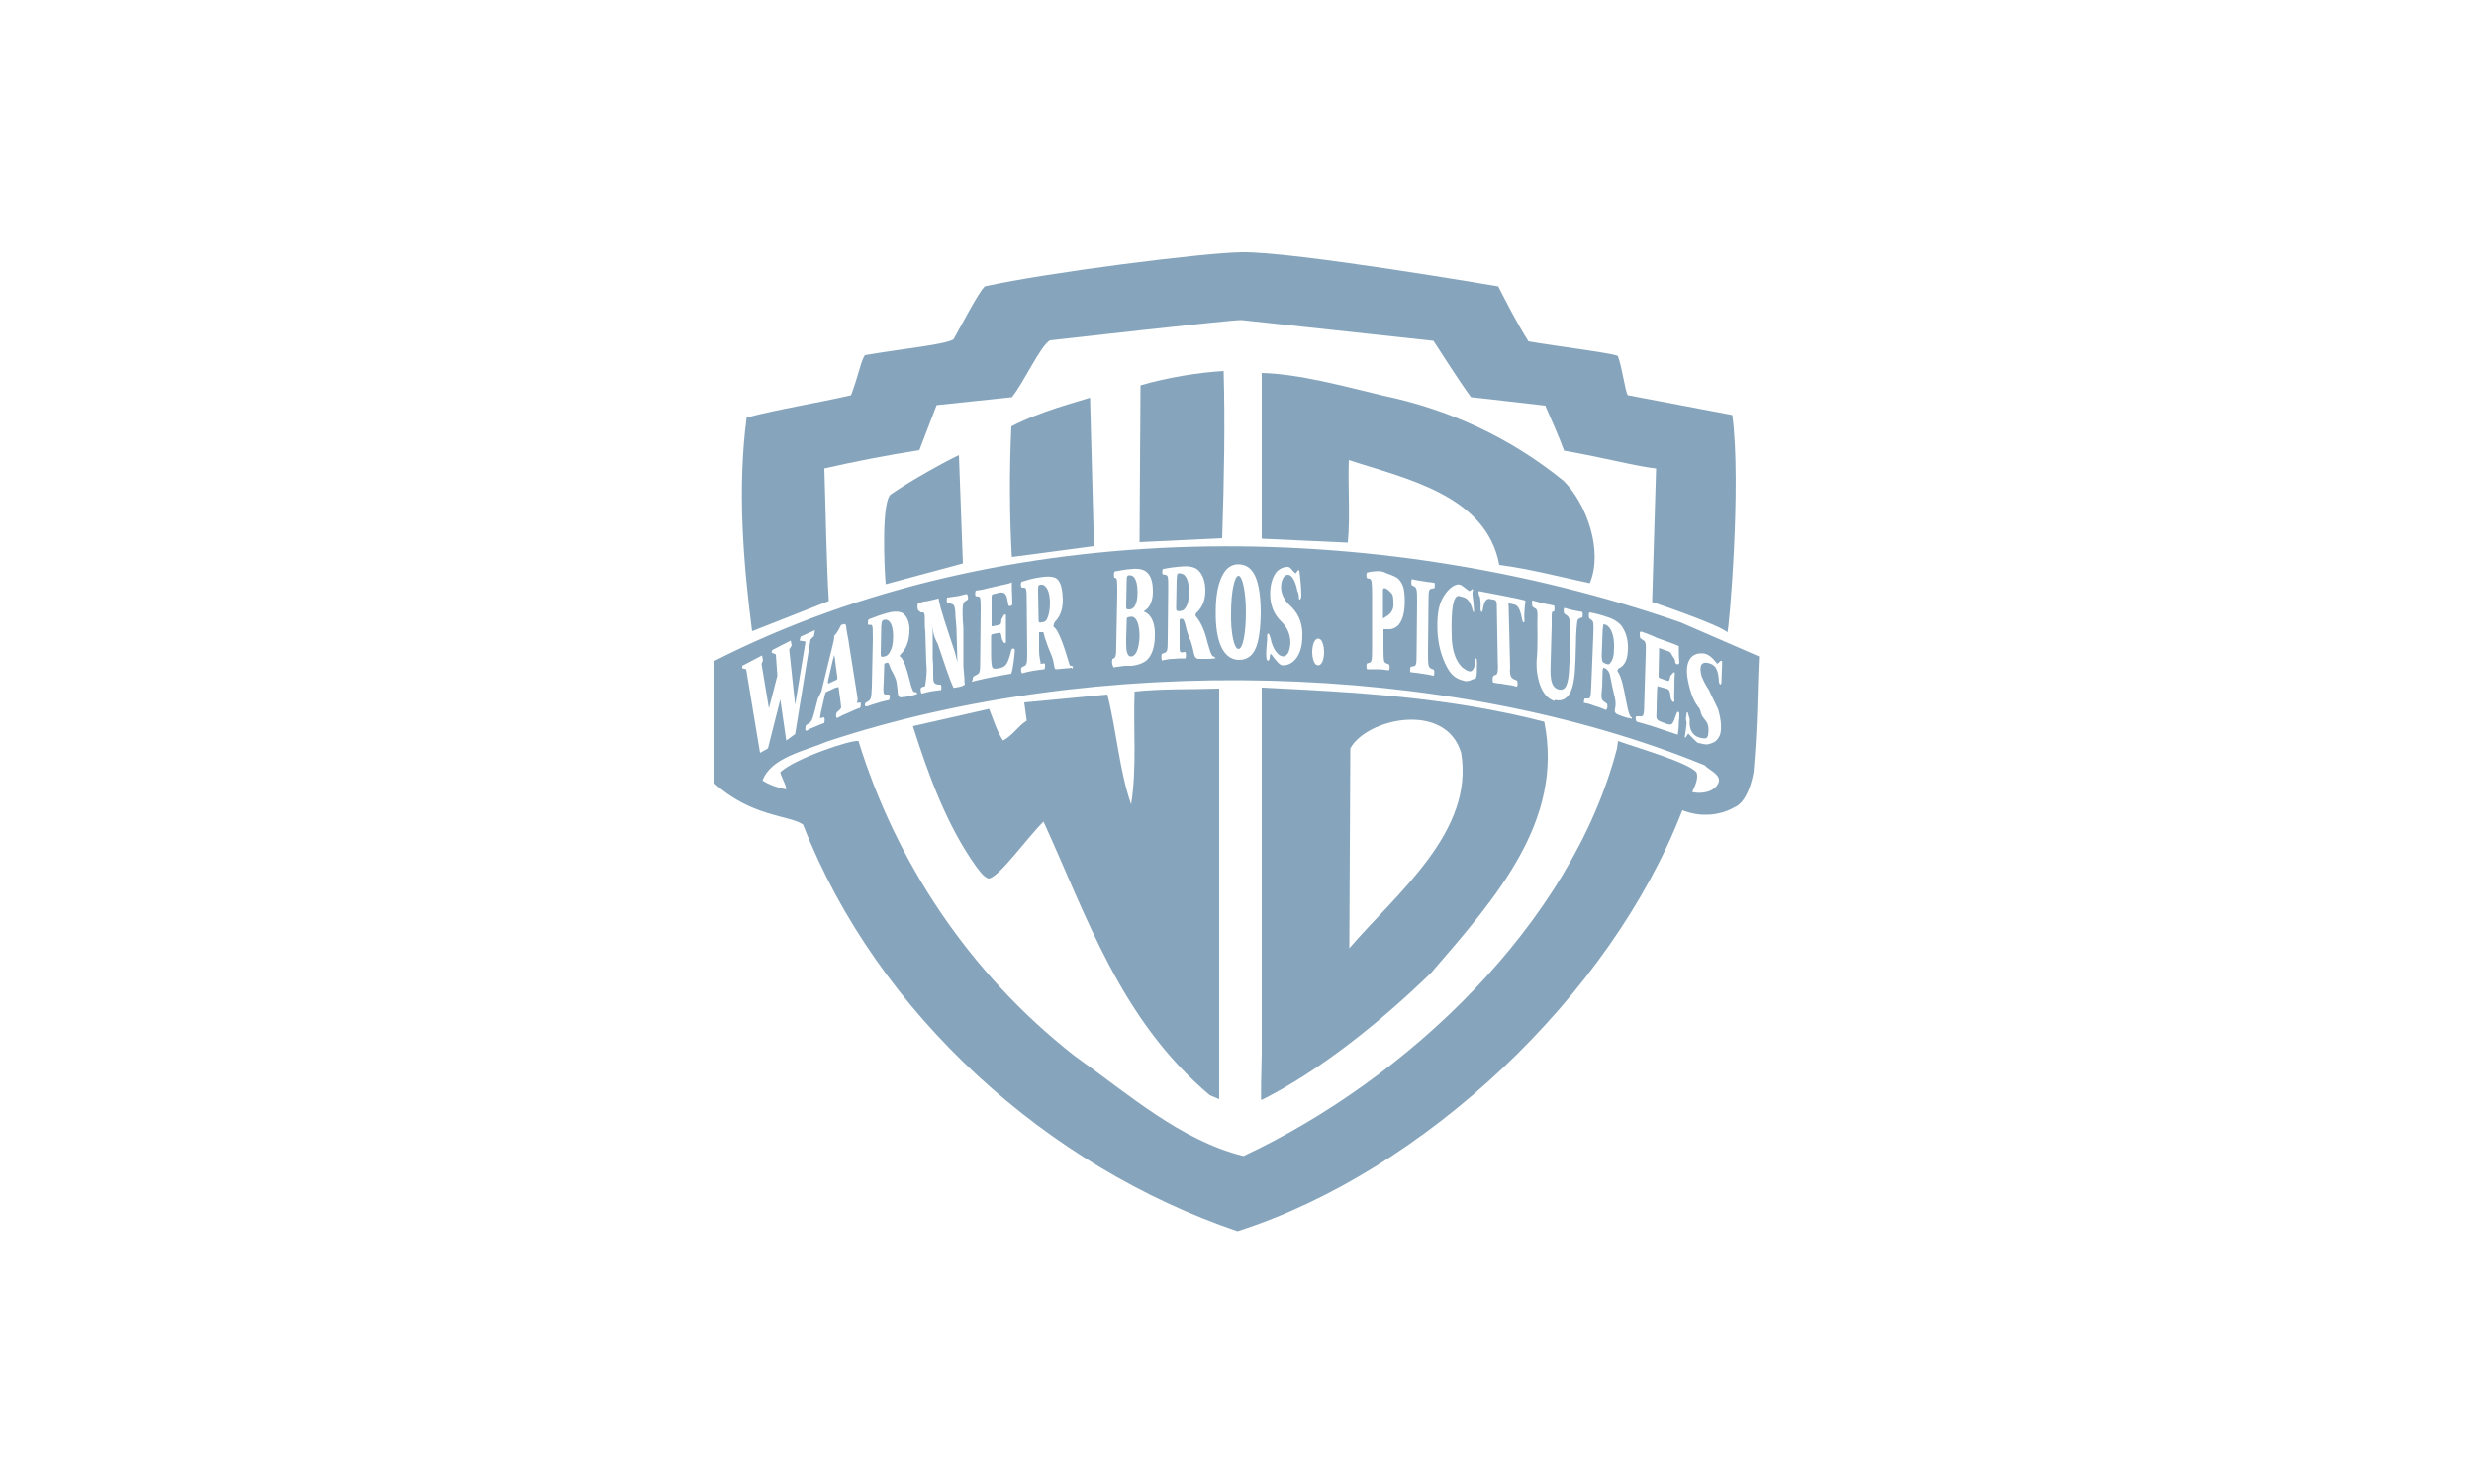 <?xml version="1.0" encoding="utf-8"?>
<!-- Generator: Adobe Illustrator 21.0.0, SVG Export Plug-In . SVG Version: 6.00 Build 0)  -->
<svg version="1.1" id="Layer_1" xmlns="http://www.w3.org/2000/svg" xmlns:xlink="http://www.w3.org/1999/xlink" x="0px" y="0px"
	 viewBox="0 0 500 300" style="enable-background:new 0 0 500 300;" xml:space="preserve">
<style type="text/css">
	.st0{fill:#86A5BC;}
	.st1{fill-rule:evenodd;clip-rule:evenodd;fill:#86A5BC;}
	.st2{fill:#0057A7;}
	.st3{fill:#1A559B;}
	.st4{fill:#EC1C24;}
	.st5{fill:#034693;}
	.st6{clip-path:url(#SVGID_2_);}
	.st7{clip-path:url(#SVGID_4_);}
	.st8{clip-path:url(#SVGID_8_);}
	.st9{clip-path:url(#SVGID_10_);}
	.st10{clip-path:url(#SVGID_14_);}
	.st11{clip-path:url(#SVGID_16_);}
	.st12{clip-path:url(#SVGID_20_);}
	.st13{clip-path:url(#SVGID_22_);}
	.st14{clip-path:url(#SVGID_26_);}
	.st15{clip-path:url(#SVGID_28_);}
	.st16{clip-path:url(#SVGID_32_);}
	.st17{clip-path:url(#SVGID_34_);}
	.st18{clip-path:url(#SVGID_38_);}
	.st19{clip-path:url(#SVGID_40_);}
	.st20{clip-path:url(#SVGID_44_);}
	.st21{clip-path:url(#SVGID_46_);}
	.st22{fill-rule:evenodd;clip-rule:evenodd;fill:#E13A3E;}
	.st23{fill:#E13A3E;}
	.st24{fill-rule:evenodd;clip-rule:evenodd;fill:#FFFFFF;}
	.st25{fill-rule:evenodd;clip-rule:evenodd;fill:#F4812C;}
	.st26{fill-rule:evenodd;clip-rule:evenodd;fill:#515F84;}
	.st27{fill-rule:evenodd;clip-rule:evenodd;}
</style>
<g>
	<path class="st0" d="M167.5,121.5c-0.5-8.5-0.6-17.7-0.9-26.8c5.6-1.3,12.8-2.7,19.2-3.7l3.5-9.1l15.2-1.6
		c2.5-3.1,5.7-10.3,7.7-11.5c0,0,37.1-4.2,38.7-4.1c2,0.2,38.8,4.2,38.8,4.2c0.7,1,4.8,7.6,7.6,11.4c4.9,0.5,8.6,1,15,1.7
		c1,2.3,2.8,6.3,3.8,9.1c8.5,1.5,14.7,3.2,18.6,3.6l-0.8,27c0,0,13.1,4.4,15.2,6.1c0.3,0.2,2.9-29.9,1-43.9L329,79.9
		c-0.5-0.4-1.2-5.9-2-7.8c0.9-0.5-12.5-2.1-18.1-3.1c-2.5-4-4.3-7.6-6.1-11.1c0,0-41.5-7.1-51.9-6.9c-7.6,0.1-39.3,4.1-51.9,6.9
		c-1.4,1.5-4.1,6.8-6.3,10.7c-1.8,1.1-10.5,1.9-17.9,3.2c-0.8,1.1-1.2,3.8-2.8,8.1c-6.9,1.6-14.2,2.7-21.1,4.5
		c-1.9,14.2-0.7,29.4,1.1,43.2L167.5,121.5z"/>
	<path class="st0" d="M230.3,109.6l16.7-0.8c0.4-11.9,0.6-23.4,0.3-33.8c-5.1,0.3-11.3,1.3-16.8,2.9L230.3,109.6z"/>
	<path class="st0" d="M303,114.2c6.3,0.8,13.4,2.7,18.3,3.7c2.7-6.4-0.5-15.9-5.3-20.7c-11.1-9-23.5-14.5-36.4-17.2
		c-8-1.9-16.9-4.4-24.6-4.6v33.5l17.4,0.8c0.5-5.6,0-10.9,0.2-16.7C283.8,96.7,300.4,100,303,114.2z"/>
	<path class="st0" d="M204.5,112.6l16.6-2.2l-0.8-30c-2.4,0.8-10,2.7-15.9,5.8C204,94.7,204,104.1,204.5,112.6z"/>
	<path class="st0" d="M179,118.1l15.6-4.2L193.8,92c-2.2,1-9.7,5.1-13.7,7.9C178.1,101.1,178.7,114.7,179,118.1z"/>
	<path class="st0" d="M229.3,139.8c-0.3,7.5,0.5,15.3-0.7,22.8c-2.4-6.9-2.9-14.7-4.8-22.2l-16.8,1.6l0.5,3.7
		c-1.6,0.9-2.9,3.1-4.8,4c-1.3-2.1-1.7-3.6-2.8-6.4l-15.4,3.5c3.1,9.8,6.9,20.2,12.8,28.4c1,1.3,1.3,1.8,2.4,2.4
		c2,0.1,7.9-8.3,11.2-11.5c8.8,19.2,15.5,40,33.6,55.3l1.9,0.8l0-83C240.4,139.4,234.9,139.2,229.3,139.8z"/>
	<path class="st0" d="M255,139v74c-0.1,3.3-0.2,9-0.1,9.4c12-6,24.4-16.1,34.3-25.7c13.3-15.4,26.9-30.8,22.9-50.8
		C292.6,140.9,273.8,139.9,255,139z M272.7,191.7l0.2-40.4c3.3-6.1,19.3-9.6,22.4,0.9C298,168.2,282.2,180.6,272.7,191.7z"/>
	<path class="st0" d="M167.6,138.1l1.3-0.6c0.3-0.1,0.4-0.2,0.3-0.8l-0.3-2.1c0-0.4-0.1-0.6-0.1-0.9c0-0.4-0.1-0.7-0.2-1.3
		c-0.2,0.7-0.5,1.8-0.7,2.8l-0.5,2.2c-0.1,0.5-0.1,0.6-0.1,0.6C167.4,138.2,167.5,138.2,167.6,138.1z"/>
	<path class="st0" d="M178.8,132.7c0.5-0.1,0.8-0.4,1.1-1c0.3-0.5,0.6-1.4,0.6-3c0-1.6-0.3-2.7-0.9-3.2c-0.3-0.2-0.6-0.3-0.9-0.2
		c-0.5,0.2-0.5,0.2-0.6,1.4L178,132c0,0.4,0,0.7,0.1,0.7C178.2,132.8,178.5,132.8,178.8,132.7z"/>
	<path class="st0" d="M210,125.8c0.1,0.1,0.3,0,0.7,0c0.5-0.1,0.8-0.3,1-0.9c0.2-0.5,0.5-1.4,0.5-3c0-1.7-0.4-2.9-1-3.4
		c-0.2-0.2-0.4-0.3-0.7-0.3c-0.1,0-0.1,0-0.2,0c-0.5,0.1-0.5,0.1-0.5,1.4l0.1,5.4C209.9,125.4,209.9,125.7,210,125.8z"/>
	<path class="st0" d="M228.7,132.7c0.9-0.1,1.5-1.6,1.6-4c0-1.8-0.3-3.1-0.9-3.7c-0.3-0.3-0.6-0.4-1-0.3c-0.7,0.1-0.7,0.1-0.7,1.1
		l-0.1,3.4c0,1.7,0,2.8,0.5,3.3C228.2,132.7,228.4,132.7,228.7,132.7z"/>
	<path class="st0" d="M228.3,123.2c1.5-0.1,1.6-2.6,1.6-3.4c0-1.6-0.3-2.7-0.8-3.2c-0.2-0.2-0.5-0.3-0.8-0.3c-0.5,0-0.6,0.1-0.6,1.4
		l-0.1,4.8c0,0.3,0,0.5,0.1,0.6C227.8,123.2,228.1,123.2,228.3,123.2z"/>
	<path class="st0" d="M238.6,123.5c0.5,0,0.8-0.3,1.1-0.8c0.3-0.5,0.6-1.3,0.6-3c0-1.6-0.3-2.9-1-3.5c-0.3-0.2-0.6-0.3-0.9-0.3
		c-0.5,0-0.5,0-0.6,1.3l-0.1,5.4c0,0.4,0,0.7,0.1,0.8C238,123.6,238.2,123.6,238.6,123.5z"/>
	<polygon class="st0" points="279.4,118.5 279.4,118.5 279.4,118.5 	"/>
	<path class="st0" d="M279.7,124.9c1.1-0.6,2.1-1.3,1.9-3.2l0-0.4c-0.1-1.1-0.1-1.1-0.8-1.8c0,0-1.1-1.1-1.3-0.3c0,0,0,0,0,0l0,5.9
		L279.7,124.9z"/>
	<path class="st0" d="M324.6,134.2c0.5,0.2,0.7,0.1,1-0.4c0.3-0.4,0.6-1.1,0.6-2.8c0.1-2.4-0.6-4.3-1.7-4.7c-0.1,0-0.2-0.1-0.3-0.1
		c0,0,0,0-0.1,0c-0.1,0.1-0.1,0.5-0.2,1.1l0,0l-0.2,5.4C323.8,133.8,323.8,133.9,324.6,134.2z"/>
	<path class="st0" d="M339.6,125.8c-61.4-21.3-136.6-22-195.2,7.8l-0.1,24.7c7.6,6.9,15.4,6.5,18,8.4c15,38.5,49.7,69.3,87.8,82.2
		c37.6-12,75.5-47.7,89.9-85.1c0,0,2.2,0.9,4.4,0.9c3.7,0.1,6.1-1.5,6.1-1.5c1.8-0.7,3.2-3.3,3.9-7.1c0.9-10.7,0.7-15,1.1-23.4v0
		L339.6,125.8z M330.7,144.8L330.7,144.8l0.8,0c0.2,0,0.4,0,0.5-0.1c0.2-0.2,0.3-0.9,0.3-2.4l0.3-10c0.1-2.5,0-2.6-0.7-3l-0.4-0.3
		c-0.1-0.2-0.1-0.7-0.1-1c0-0.2,0.1-0.3,0.2-0.3l0.1,0l0.1,0c0.2,0.1,0.5,0.2,0.8,0.3c1.6,0.6,2,0.8,2.1,0.9l2.8,1
		c0.6,0.2,1,0.4,1.3,0.5c0.2,0.1,0.3,0.1,0.4,0.2l0.1,0v0.1c0,0.2,0,0.5,0,0.9c0,0.6,0,1.4,0.1,2.4l0,0c0,0.1-0.1,0.2-0.3,0.3
		c-0.2,0-0.4-0.1-0.5-0.3l0,0c-0.1-0.7-0.2-0.9-0.4-1.1c-0.1-0.1-0.1-0.2-0.2-0.3c0-0.1-0.1-0.1-0.1-0.2c-0.2-0.4-0.3-0.6-0.9-0.8
		l-1.7-0.6c0,0,0,0,0,0c0,0.1,0,0.3,0,0.6l-0.1,4.7c0,0.7,0,0.7,0.3,0.8l1.1,0.4c0.4,0.1,0.6,0.2,0.7,0.1c0.1-0.1,0.2-0.4,0.3-1l0,0
		l0.3-0.3c0.2-0.2,0.3-0.4,0.4-0.4c0,0,0,0,0,0c0.1,0,0.1,0,0.2,0.2l0,0l0,0c-0.1,0.8-0.1,1.7-0.1,2.8c0,0.9-0.1,1.9,0,2.9l0,0
		c0,0.1-0.1,0.1-0.2,0.1c0,0,0,0,0,0c-0.2,0-0.4-0.4-0.5-0.6l-0.1-0.6c-0.1-1.3-0.4-1.4-1.2-1.6l-1.1-0.3c-0.1,0-0.2-0.1-0.3-0.1
		c0,0-0.1,0.4-0.1,0.6l-0.1,3.2c0,0.3,0,0.6,0,0.9c0,0.8-0.1,1.5,0,1.8c0.2,0.5,0.6,0.6,1.7,1l0.2,0.1c1.3,0.4,1.3,0.3,2.2-2.2
		c0-0.1,0.1-0.2,0.3-0.2c0.1,0,0.2,0.2,0.2,0.4c0,0.5,0,1-0.1,1.5c0,1.1-0.1,2.1-0.2,2.6l0,0.1l-0.1,0c-0.6-0.2-1.5-0.5-2.4-0.8
		c-0.3-0.1-0.6-0.2-0.9-0.3l-2.1-0.7c-0.8-0.2-1.6-0.5-2.8-0.8l0,0l0,0C330.5,145.6,330.5,144.9,330.7,144.8z M320.3,141.2
		L320.3,141.2l0.5,0c0,0,0.1,0,0.1,0c0.5,0,0.6-0.1,0.7-2.6l0.4-9.9c0.1-2.8,0.1-3-0.4-3.4l-0.4-0.3c-0.1-0.2-0.1-0.6-0.1-0.9
		c0-0.1,0.1-0.2,0.2-0.3l0,0l0,0c1.1,0.2,2.3,0.5,3.7,1c1.3,0.4,2.4,1.2,2.9,2c0.8,1.3,1.2,2.8,1.1,4.6c-0.1,2.5-1,3.3-1.8,3.7
		c-0.1,0-0.2,0.2-0.3,0.4c0,0.1,0,0.1,0,0.2c0.8,1,1.3,3.6,1.7,5.8c0.3,1.4,0.5,2.6,0.8,3.1c0.2,0.4,0.2,0.4,0.3,0.4l0.1,0l0,0.1
		c0,0,0,0,0,0.1l0,0.1l-0.1,0c0,0,0,0,0,0c-0.1,0-0.1-0.1-0.1-0.1c0,0,0,0,0,0c-0.4,0.1-2-0.5-2.5-0.7c-0.8-0.3-0.8-0.7-0.7-1.2
		c0.1-0.5,0.2-1.1,0-2.1c-0.4-1.7-0.7-3-1-4.6c-0.1-0.8-0.7-1.4-1-1.5c-0.2-0.1-0.3-0.1-0.4-0.1c0,0,0,0.3-0.1,0.4l-0.1,3.4
		c-0.3,2.6-0.1,2.7,0.5,3.1l0.5,0.4c0.1,0.2,0.1,0.9-0.1,1.1l-0.1,0.1l-0.1,0c-0.9-0.4-1.5-0.6-2.2-0.8c-0.8-0.3-1.4-0.5-2.1-0.6
		l-0.1,0l0,0C320.1,142.1,320.1,141.4,320.3,141.2z M309.7,121.4L309.7,121.4l0.1,0c0.5,0.2,1.2,0.3,1.8,0.5l0.4,0.1
		c0.7,0.1,1.4,0.3,2,0.4l0.1,0l0,0.1c0.1,0.2,0.1,0.8,0,1v0.1l-0.1,0c-0.4,0.1-0.4,0.1-0.4,1.3c0,0.4,0,0.9,0,1.6l-0.2,7.1
		c-0.1,2.9-0.2,5.4,1.7,5.8c0.4,0.1,0.7,0,1-0.2c0.8-0.6,1-2.6,1.1-5.5l0.1-3.3c0.1-2.5,0-4.4-0.1-5.1c-0.1-0.6-0.4-0.8-0.7-1
		l-0.4-0.3l0,0c-0.1-0.3-0.1-0.9,0-1l0-0.1l0.1,0c0.7,0.2,1.3,0.4,1.9,0.5c0.5,0.1,1,0.2,1.6,0.3l0.1,0l0,0.1c0.1,0.2,0.1,0.8,0,1
		l0,0l-0.3,0.1c-0.3,0.1-0.6,0.2-0.7,0.6c-0.1,0.6-0.3,2.4-0.3,5l-0.1,3.1c-0.1,2.8-0.3,5-1.1,6.5c-0.7,1.2-1.7,1.7-3,1.4l0-0.1
		c0,0,0,0,0,0l-0.1,0.2c0,0,0,0,0,0l0,0.1c-3.4-0.9-3.9-6.7-3.6-8.8c0.2-2,0.1-7,0.1-7c0.1-2.6,0-2.7-0.6-3l-0.4-0.3
		C309.7,122.3,309.5,121.6,309.7,121.4z M298.8,119.6L298.8,119.6c0.1-0.1,0.1-0.1,0.1-0.1c0.1,0,8.9,1.7,9,1.8
		c0.4,0.1,0.4,0.2,0.4,0.2l0,0l0,0c-0.2,1.5-0.3,2.9-0.2,4.1l0,0l0,0c0,0.1-0.1,0.2-0.2,0.2c0,0,0,0,0,0c-0.1,0-0.2-0.2-0.2-0.3
		c-0.4-1.9-0.7-3.1-1.7-3.3l-0.9-0.2c-0.1,0-0.2,0-0.2,0c-0.1,0,0,0.4,0,0.6l0.3,12.3c-0.2,2,0.4,2.3,1,2.5c0.1,0,0.1,0.1,0.2,0.1
		l0,0l0.2,0.1c0.1,0.2,0.2,0.9,0,1.1l0,0.1l-0.1,0c-0.7-0.2-1.1-0.3-1.4-0.3c-0.2,0-0.3-0.1-0.6-0.1c-0.4-0.1-0.8-0.1-1.2-0.2
		c-0.4,0-0.9-0.1-1.4-0.2l-0.1,0l0,0c-0.2-0.2-0.2-1.1,0-1.3l0.2-0.2l0,0c0.2,0,0.4-0.1,0.5-0.2c0.2-0.3,0.3-1,0.2-2.6l-0.2-11.6
		c0-0.5-0.3-0.8-0.3-0.8l-1-0.2c-0.3-0.1-0.5,0-0.7,0.1c-0.5,0.3-0.7,1.2-0.9,2.4l0,0l0,0c-0.1,0-0.1,0.1-0.2,0.1
		c-0.1,0-0.1-0.1-0.1-0.2c0-0.1,0-0.2-0.1-0.3l0,0l0,0c0.1-1.1,0-1.9-0.1-2.5C298.9,120.4,298.8,120,298.8,119.6L298.8,119.6z
		 M291.8,120.5c0.9-1.5,2.5-2.8,3.5-2.2c0.5,0.3,0.8,0.6,1.1,0.8c0.5,0.4,0.6,0.5,0.9,0.2c0.1-0.1,0.1-0.1,0.1-0.1l0.1-0.1l0.2,0.1
		l0,0.1c-0.1,0.2-0.2,0.7,0,1.8c0,0,0.2,1.8,0.2,2.4c0,0,0,0,0,0.1l0,0c0,0.1,0,0.1,0,0.1l-0.1,0l-0.1,0l0-0.1
		c-0.6-2.5-1.5-2.8-2.4-3c-0.1,0-0.2,0-0.3-0.1c-0.2-0.1-0.4,0-0.6,0.1c-0.6,0.4-1.2,2.2-1,8.1c0.1,4.8,2.2,6.2,2.2,6.3l0,0.1
		l0.1-0.1v0l0.1,0.1c0.6,0.5,1.2,0.7,1.5,0.6c0.5-0.2,0.8-1.1,0.9-2l0-0.4c0-0.1,0-0.2,0-0.2l0.1,0l0.1,0.1c0.1,0.1,0.1,0.4,0.1,0.6
		c0,0,0,0,0,0l0,0.2c0,1.7,0,2.5-0.2,3l0,0.1l-0.1,0c-0.2,0.1-0.3,0.2-0.5,0.2c-0.4,0.2-0.8,0.4-1.4,0.4c-0.1,0-0.3,0-0.5-0.1
		c-1.2-0.3-2.3-0.8-3.3-2.6c-1.2-2.2-1.9-4.8-2-7.7C290.4,123.4,291,121.8,291.8,120.5z M285.1,134.8L285.1,134.8l0.5-0.1
		c0.6-0.1,0.7-0.2,0.7-2.8l0.1-10.3c0-2.6-0.1-2.8-0.7-3.1l-0.4-0.2l0,0c-0.1-0.2-0.1-0.9,0-1.1l0-0.1l0.1,0
		c0.8,0.2,1.5,0.3,2.2,0.4c0.6,0.1,1.3,0.2,2.2,0.3l0.1,0l0,0c0.1,0.2,0.1,0.9,0,1.1l0,0l-0.5,0.1c-0.6,0.1-0.7,0.2-0.7,2.8
		l-0.1,10.3c0,2.6,0.1,2.8,0.7,3.1l0.5,0.2l0,0c0.1,0.2,0.1,0.9,0,1.1l0,0.1l-0.1,0c-0.8-0.2-1.5-0.3-2.2-0.4
		c-0.6-0.1-1.4-0.2-2.3-0.3l-0.1,0l0,0C284.9,135.7,285,135,285.1,134.8z M277.3,120.4c0-3-0.1-3.2-0.5-3.4l-0.5-0.1l0,0
		c-0.2-0.2-0.2-0.9,0-1.2l0,0l0.1,0c0.2,0,0.3,0,0.5-0.1c0.9-0.1,2-0.3,2.9,0.1c0.4,0.2,0.7,0.3,1,0.4c0.8,0.3,1.5,0.6,1.9,1
		c0.8,1,1.2,1.7,1.2,4.6c0,2.8-0.8,4.2-1.4,4.8c-0.6,0.5-1.2,0.7-1.6,0.7c0,0-0.1,0-0.1,0c-0.1,0-0.2,0-0.3,0c-0.5,0-0.8,0-0.9,0
		l0,0l0,0l0,3.8c0,2.8,0.1,2.9,0.6,3.1l0.5,0.2c0.2,0.2,0.2,0.9,0,1.2l0,0l-0.1,0c-0.8-0.1-1.4-0.2-2.1-0.2c-0.6,0-1.3,0-2.1,0
		l-0.1,0l0,0c-0.2-0.2-0.2-1,0-1.2l0,0l0.4-0.1c0.5-0.2,0.6-0.3,0.6-3L277.3,120.4z M266.4,129.1c0.2,0,0.3,0.1,0.5,0.2
		c0.4,0.4,0.7,1.4,0.7,2.5c0,1.6-0.5,2.7-1.2,2.7c0,0,0,0,0,0c-0.2,0-0.3-0.1-0.5-0.2c-0.4-0.4-0.7-1.3-0.7-2.4
		C265.2,130.3,265.7,129.1,266.4,129.1z M256,130.3c0.1-0.7,0.1-1.4,0.1-2l0,0c0-0.1,0.1-0.2,0.2-0.2h0c0.2,0,0.2,0.2,0.4,0.7
		c0,0.1,0.1,0.2,0.1,0.3c0.3,1.7,1.3,3.5,2.5,3.6c0,0,0,0,0,0c0.3,0,0.5-0.1,0.7-0.3c0.5-0.4,0.7-1.3,0.8-2.4c0-2.3-1.1-3.6-1.9-4.4
		c-1.5-1.5-2.2-3.3-2.2-5.6c0-2,0.6-3.7,1.5-4.6c0.6-0.5,1.2-0.8,2-0.8c0,0,0,0,0.1,0c0.3,0,0.6,0.3,0.9,0.7
		c0.2,0.2,0.4,0.5,0.7,0.6c0.1,0,0.1-0.2,0.2-0.3c0.1-0.2,0.3-0.4,0.4-0.3l0.1,0l0,0.1c0.1,0.6,0.4,3.2,0.4,5.1
		c-0.1,0.6-0.2,0.7-0.3,0.7c0,0,0,0,0,0c-0.1,0-0.2-0.1-0.2-0.5c0-0.4-0.1-0.9-0.3-1.2l0,0c-0.2-1.3-0.9-3.3-1.9-3.3
		c-0.3,0-0.5,0.1-0.7,0.3c-0.4,0.4-0.7,1.2-0.7,2.2c0,1.1,0.5,2.3,1.3,3.2l1,1c1.4,1.5,2.1,3.4,2,5.8c0,1.7-0.4,3.2-1.1,4.2
		c-0.7,1-1.6,1.6-2.8,1.6c0,0,0,0-0.1,0h0c-0.6,0-1.2-0.9-1.8-1.6c-0.2-0.3-0.4-0.6-0.6-0.7c-0.1,0-0.2,0.5-0.2,0.8
		c-0.1,0.4-0.1,0.5-0.2,0.5c-0.1,0.1-0.2,0-0.3,0C255.8,133,255.9,132,256,130.3z M248.1,114.9c0.7-0.6,1.5-0.9,2.5-0.8
		c2.9,0.2,4.2,3.5,4.2,10c-0.1,4.6-0.7,7.3-2.1,8.5c-0.6,0.5-1.3,0.8-2.2,0.8c-0.1,0-0.2,0-0.3,0c-3-0.2-4.6-3.7-4.5-9.9
		C245.7,119.3,246.6,116.3,248.1,114.9z M234.8,132.2L234.8,132.2l0.5-0.2c0.6-0.2,0.7-0.4,0.7-2.9l0.1-9.8c0-2.8,0-3-0.6-3.1
		l-0.5-0.1c-0.1-0.1-0.1-0.4-0.1-0.5c0-0.2,0-0.5,0.2-0.6l0.1,0c1-0.2,2.3-0.4,3.9-0.5c1.4-0.1,2.5,0.2,3.1,0.8
		c0.9,0.9,1.4,2.3,1.4,4.1c0,2.4-0.9,3.6-1.7,4.4c-0.2,0.1-0.4,0.6-0.2,0.8c1.3,1.5,2,3.8,2.4,5.5c0.3,0.9,0.5,1.8,0.7,2.1l0.1,0.2
		c0.1,0.2,0.2,0.3,0.3,0.3c0.1,0,0.2,0,0.3,0.2l0,0c0,0,0,0,0,0l0.2,0.1c0,0,0,0,0,0l0,0l0,0c-0.1,0.1-0.2,0.1-0.2,0.1
		c0,0-0.1,0-0.1,0c-0.4,0.1-1.1,0.1-2.1,0.1c-0.3,0-0.6,0-0.7,0c-1.1,0.1-1.2-0.6-1.4-1.5c-0.1-0.4-0.2-1-0.4-1.6
		c-0.1-0.4-0.2-0.7-0.4-1c-0.3-0.9-0.6-1.6-0.8-2.7c-0.1-0.3-0.3-1.3-0.7-1.3c0,0,0,0,0,0c-0.5,0-0.5,0-0.5,0.5l0,3.4
		c0,0.6,0,1.1,0,1.5c0,1.2,0,1.3,0.4,1.4l0.8-0.1l0,0.1c0.1,0.2,0.1,0.9,0,1.1l0,0.1l-0.1,0c-0.7,0-1.5,0-2.3,0.1
		c-0.7,0-1.4,0.1-2.3,0.3l-0.1,0l0-0.1C234.7,133.2,234.7,132.4,234.8,132.2z M224.8,133.4l0-0.2l0.1,0c0.6-0.3,0.7-0.4,0.7-3
		l0.2-10.2c0-2.9,0-3.1-0.5-3.2l-0.1,0v-0.1c-0.1-0.2-0.1-0.7,0-1c0-0.1,0.1-0.2,0.2-0.2c1.1-0.2,2.1-0.4,3.6-0.5
		c1.4-0.1,2.4,0.2,3,0.9c0.7,0.8,1,2,1,3.7c0,2.8-1.4,3.7-1.6,3.8c-0.1,0.1-0.2,0.2-0.2,0.2c0,0,0,0.1,0.1,0.1
		c0.6,0.2,2.2,1.2,2.1,4.8c0,3.4-1.3,4.7-1.8,5.1c-1,0.7-2.1,0.9-2.9,1c-0.3,0-0.6,0-0.8,0c-0.2,0-0.4,0-0.6,0
		c-0.8,0.1-1.5,0.2-2.2,0.3l-0.1,0l0-0.1C224.7,134.3,224.7,133.6,224.8,133.4z M206.5,117.6L206.5,117.6c1-0.3,2.2-0.7,3.8-0.9
		c0.6-0.1,2.6-0.4,3.4,0.4c0.9,0.9,1,2.5,1.1,4.1c0,2.4-0.8,3.7-1.6,4.5c-0.1,0.1-0.3,0.7-0.3,0.9c0,0,0,0,0,0.1
		c1,0.5,2.2,4.1,3.2,7.5c0.1,0.4,0.2,0.4,0.4,0.4c0.1,0,0.2,0,0.2,0.1c0.1,0,0.2,0,0.2,0.1l-0.1,0.1c0,0,0,0.1,0,0.2l-0.2,0
		c0,0,0-0.1,0-0.1c-0.2,0-0.6,0.1-1,0.1c-1.1,0.1-1.9,0.2-2.2,0.2c-0.3-0.1-0.3-0.4-0.4-1c-0.1-0.5-0.2-1.2-0.6-2.1
		c-0.2-0.4-0.3-0.8-0.5-1.2c-0.3-0.9-0.7-1.8-0.9-2.7c-0.1-0.5-0.1-0.5-0.3-0.5c0,0-0.1,0-0.2,0c-0.2,0-0.3,0-0.4,0
		c-0.1,0-0.1,0-0.1,0c0,0,0,0,0,0.2l0,3.4c0,0.9,0.1,1.6,0.2,2c0.1,0.4,0.1,0.6,0.1,0.8l0.8-0.1l0,0c0.2,0.2,0.1,0.9,0,1.1l0,0.1
		l-0.1,0c-0.9,0.1-1.5,0.2-2.2,0.3c-0.7,0.1-1.4,0.3-2.2,0.5l-0.1,0l0-0.1c-0.2-0.2-0.2-0.9,0-1.1l0,0l0.4-0.2
		c0.6-0.3,0.7-0.4,0.7-3l-0.1-9.9c0-2.8-0.1-3-0.6-3l-0.4,0l0,0c-0.1-0.1-0.1-0.3-0.2-0.5C206.3,118.2,206.3,117.8,206.5,117.6z
		 M196.7,136.8L196.7,136.8l0.7-0.4c0.6-0.3,0.7-0.4,0.7-2.9l0.1-10.3c0-2.6-0.1-2.6-0.6-2.6l-0.4-0.1l0,0c-0.2-0.2-0.1-0.9,0-1.1
		l0,0l0,0c0.8-0.1,1.5-0.2,2.1-0.4l3.1-0.7c1-0.2,1.8-0.4,1.9-0.5l0.2-0.1l0,0.2c0,0.2,0,0.5,0,1c0,0.8,0.1,2,0.1,3.2
		c0,0.2-0.2,0.4-0.4,0.4c-0.2,0-0.3,0-0.4-0.1l0-0.1c-0.2-1-0.3-1.7-0.5-2c-0.3-0.5-0.7-0.6-1.3-0.5l-1.2,0.3
		c-0.4,0.1-0.4,0.1-0.4,1.1l0,4.9c0,0.2,0,0.5,0,0.5c0,0,0.1,0,0.2,0l1-0.2c0.1,0,0.2,0,0.3-0.1c0.4-0.1,0.4-0.1,0.5-1.1l0,0
		l0.4-0.7c0.1-0.2,0.2-0.3,0.3-0.3c0,0,0,0,0,0c0.1,0,0.2,0,0.2,0.2l0,0l0,0.7c0,0.5,0,1,0,1.8c0,0.9,0,1.9,0,2.9l0,0
		c0,0.2-0.1,0.2-0.2,0.2c-0.2,0-0.4-0.3-0.4-0.4l-0.2-0.4c-0.1-0.6-0.2-1.1-0.3-1.2c-0.1-0.1-0.3-0.1-0.6,0l-1,0.2
		c-0.3,0.1-0.3,0.1-0.3,0.8l0,3.3c0,1.4,0.1,2.1,0.2,2.5c0.1,0.3,0.3,0.5,1.4,0.3c1.2-0.3,1.7-0.4,2.5-3.7c0.1-0.2,0.2-0.3,0.4-0.3
		c0.2,0,0.3,0.2,0.3,0.4c-0.1,1.5-0.4,3.8-0.7,4.6l0,0.1l-0.1,0c-0.7,0.1-2.1,0.4-3.4,0.6l-1.9,0.4c-0.7,0.2-1.5,0.3-2.5,0.6l-0.1,0
		l0-0.1C196.6,137.7,196.6,137,196.7,136.8z M185.6,121.9L185.6,121.9L185.6,121.9c0.4-0.1,0.6-0.1,0.8-0.2c0.2-0.1,0.5-0.1,1.1-0.2
		c0.5-0.1,1.8-0.4,2.1-0.5l0.1,0l0,0.1c0.1,0.4,0.1,0.6,0.2,0.9c0.1,0.5,0.2,1,1,3.5l1.7,5.2c0.4,1.1,0.7,2.3,0.9,3.2
		c0,0,0,0.1,0,0.1l-0.2-7c-0.1-0.9-0.1-1.7-0.2-2.4c0-0.9-0.1-1.6-0.2-2c-0.2-0.5-0.5-0.5-0.9-0.6l-0.5,0l0,0
		c-0.2-0.2-0.2-0.9-0.1-1.1l0-0.1l0.1,0c0.8-0.1,1.4-0.2,2.1-0.3c0.6-0.1,1.1-0.3,1.7-0.4l0.1,0l0.1,0.1c0.1,0.2,0.2,0.8,0.1,1l0,0
		l-0.3,0.2c-0.4,0.2-0.6,0.4-0.7,1c-0.1,0.8-0.1,2.5,0.1,4.5l0,7.7c0.1,0.9,0.1,1.7,0.2,2.3c0,0.6,0,1,0.1,1.4l0,0l0,0
		c-0.1,0.3-0.7,0.5-1.9,0.7c-0.1,0-0.3,0-0.3,0.1c0,0,0,0,0,0c-0.2,0-1.3-3.1-1.5-3.7l-1.8-5.3c-0.7-1.1-1-2.7-1.2-3.8
		c0,0,0,0,0-0.1c0,0.3,0.1,0.5,0.1,0.8c0,0.3,0.1,0.6,0.1,0.9l0,5.3c0.1,1,0.1,2,0.1,2.8c0,0.8,0,1.5,0.1,1.8
		c0.2,0.5,0.5,0.5,0.9,0.6l0.5,0l0,0c0.2,0.2,0.2,0.8,0.1,1l0,0.1l-0.1,0c-0.9,0.1-1.5,0.2-2.1,0.3c-0.6,0.1-1.2,0.3-1.7,0.4l-0.1,0
		l0-0.1c-0.1-0.2-0.2-0.8-0.1-1l0,0l0.3-0.2c0.1-0.1,0.3-0.1,0.4-0.1c0.1,0,0.1,0,0.2-0.3c0-0.2,0.1-0.5,0.1-0.7
		c0.1-0.9,0.3-2,0.1-3.8l-0.2-6.4c-0.1-0.7-0.1-1.5-0.1-2.2c0-0.6,0-1.2-0.1-1.3c-0.1-0.3-0.1-0.3-0.4-0.3c-0.1,0-0.2,0-0.3,0l0,0
		l-0.5-0.4C185.3,122.9,185.4,122.1,185.6,121.9z M174.9,142.1L174.9,142.1l0.5-0.3c0.6-0.4,0.7-0.5,0.8-3l0.2-9.6
		c0-1.8,0-2.6-0.2-2.8c-0.1-0.1-0.2-0.1-0.3-0.1l-0.4,0l0,0c-0.1,0-0.1-0.1-0.1-0.3c0-0.2,0-0.7,0.2-0.8l0,0c1-0.4,2.3-0.9,3.8-1.3
		c1.4-0.4,2.5-0.3,3.1,0.1c0.9,0.7,1.4,2,1.3,3.7c-0.1,2.4-0.9,3.7-1.8,4.6c-0.1,0.2-0.2,0.3-0.2,0.3c0,0,0,0.1,0.1,0.1
		c0.8,0.6,1.4,2.7,1.9,4.7c0.2,0.8,0.4,1.6,0.7,2.2c0.1,0.3,0.2,0.3,0.4,0.3c0.2,0,0.4,0,0.5,0.4l-0.1,0v0h0l-0.1,0l0,0
		c-0.2,0.2-0.9,0.3-1.8,0.5c-0.3,0.1-0.6,0.1-0.8,0.1c-0.4,0.1-0.6,0.1-0.8,0c-0.3-0.2-0.4-0.7-0.4-1.4c-0.1-0.5-0.1-1.2-0.3-2
		c-0.2-0.6-0.4-1-0.6-1.4c-0.2-0.4-0.5-0.8-0.7-1.5c-0.1-0.3-0.2-0.5-0.3-0.6c-0.1,0-0.2-0.1-0.3,0c-0.5,0.1-0.5,0.1-0.5,0.6
		l-0.1,3.3c-0.1,1.5-0.1,2.2,0.1,2.4c0.1,0.1,0.2,0.1,0.5,0.1l0.5,0l0,0c0.2,0.2,0.1,0.9,0,1.1l0,0l0,0c-0.7,0.2-1.5,0.3-2.3,0.6
		c-0.7,0.2-1.4,0.4-2.2,0.7l-0.1,0l-0.1-0.1C174.7,143,174.8,142.3,174.9,142.1z M166,139.8l1.8-7.4c0.1-0.4,0.2-0.8,0.3-1.2
		c0.3-1.2,0.5-2,0.5-2.6l0-0.1l0,0c0.6-0.5,1.1-1.6,1.3-2c0.1-0.2,0.1-0.2,0.2-0.2l0.1,0c0.2-0.1,0.4-0.2,0.6-0.1
		c0.1,0.1,0.1,0.1,0.2,0.3c0,0.4,0.1,0.9,0.2,1.5c0.1,0.6,0.3,1.4,0.4,2.3l1.6,10.1c0.2,0.8,0.1,1.4,0,1.6c0,0,0,0.1,0,0.1
		c0,0,0,0,0.1,0l0.6-0.1l0,0c0.1,0.2,0.1,0.9-0.1,1.1l0,0l0,0c-0.7,0.2-1.5,0.6-2.4,1c-0.8,0.3-1.4,0.6-2.1,1l-0.1,0l-0.1,0
		c-0.1,0-0.1-0.1-0.1-0.2c-0.1-0.2,0-0.6,0.1-0.9l0,0l0.5-0.4c0.3-0.3,0.4-0.5,0.4-0.6c0-0.2-0.1-0.8-0.2-1.7l-0.3-2.2
		c0-0.2-0.1-0.2-0.1-0.2c-0.1,0-0.4,0.1-0.5,0.1l-1.7,0.8c-0.3,0.1-0.4,0.2-0.5,0.7l-0.8,3.5c-0.1,0.6-0.1,0.8-0.2,1
		c0,0,0,0.1,0,0.1c0,0,0.1,0.1,0.4,0l0.5-0.1l0,0.1c0.1,0.2,0.1,0.9-0.1,1.1l0,0l0,0c-0.4,0.1-0.8,0.3-1.3,0.5
		c-0.2,0.1-0.4,0.2-0.5,0.2c-0.2,0.1-0.5,0.2-0.7,0.3c-0.3,0.1-0.5,0.3-0.9,0.5l-0.1,0l-0.1,0c-0.3-0.1-0.1-0.8,0-1.1l0,0l0.5-0.3
		c0.3-0.2,0.7-0.5,1-1.7c0.3-0.9,0.5-2,0.9-3.4L166,139.8z M150.8,135.3l-0.8-0.2v-0.5l4-2.1l0.2,1l-0.3,0.7l1.5,9l1.7-6.6l-0.3-4.3
		l-0.9-0.4l0.2-0.5l0,0l3.7-1.9l0.2,1l-0.5,0.8l1.2,11.2l2.1-12.8l-1.2-0.2l0.2-0.8l2.9-1.3l-0.2,1.2l-0.7,0.7l-3.1,19.1l-1.8,1.3
		l-1.2-8.3l-2.5,9.9l0,0l-1.6,0.9L150.8,135.3z M347,158.8c-1.3,1.7-4,1.6-5,1.3c0.8-1.6,1.2-2.9,0.9-3.9c-1.5-2-11.4-4.8-15.9-6.4
		l-0.2,1.5c-9.2,35.4-42.4,66.9-75.5,82.4c-12.8-3.2-23.2-12.5-34.2-20.3c-21.4-16.8-36.1-39.3-43.6-63.6
		c-1.4-0.3-12.8,3.5-15.8,6.3c0,0.6,1.9,4,0.9,3.4c-1.7-0.3-3.2-0.9-4.5-1.7c1.7-4.7,8.6-6,13.1-7.9c53.9-17.9,125.2-16.5,177.3,4.8
		C345.5,155.8,348.5,156.8,347,158.8z M347.6,148.6c-0.3,0.7-0.7,1.2-1.3,1.5c-0.7,0.3-1.2,0.4-1.5,0.4c-0.2,0-0.4-0.1-0.7-0.1
		c-0.2-0.1-0.5-0.1-0.9-0.2h0c-0.2,0-1.6-1.5-2-1.9c0,0-0.1,0.1-0.4,0.6c-0.1,0.1-0.1,0.2-0.2,0.2l-0.1,0l0-0.1
		c0.4-2.7,0.4-3,0.3-3.3c-0.1-0.3-0.1-0.5,0.1-1.7l0.2,0c0,0.1,0.4,1.4,0.4,1.4c0,0,0,0,0,0c-0.3,3,1.5,3.7,2.4,3.8
		c0.4,0.1,0.7,0.1,1,0c0.1-0.1,0.2-0.3,0.3-0.5c0.3-2.1-0.2-2.7-0.7-3.3c-0.3-0.4-0.7-0.8-0.8-1.6c-0.1-0.3-0.2-0.6-0.5-0.9
		c-0.5-0.7-1.3-1.8-2-5c-0.5-2.3-0.3-3.9,0.5-4.9c0.6-0.7,1.4-1,2.6-0.9c1,0.1,1.9,1,2.7,2l0.1,0.1c0,0,0.2-0.2,0.3-0.3
		c0.2-0.2,0.4-0.4,0.6-0.3l0,0l0,0c0.1,0.4,0,1,0,1.8c0,0.8-0.1,1.8-0.1,2.7l0,0c-0.1,0.2-0.2,0.3-0.2,0.3c-0.1,0-0.2-0.2-0.3-0.5
		c-0.1-2.9-0.9-3.6-2.3-3.9c-0.5-0.1-0.8,0-1.1,0.2c-0.6,0.6-0.2,2.2-0.1,2.5c0.5,1.2,0.8,1.7,1.1,2.2c0.3,0.4,0.5,0.8,0.9,1.7
		l1.3,2.7C347.7,144.9,348.1,147.1,347.6,148.6z"/>
	<path class="st0" d="M250.3,131.2c0.9,0,1.5-3.3,1.5-7.4c0-4.1-0.7-7.4-1.5-7.4c-0.8,0-1.5,3.3-1.5,7.4
		C248.7,127.9,249.4,131.2,250.3,131.2z"/>
</g>
</svg>
